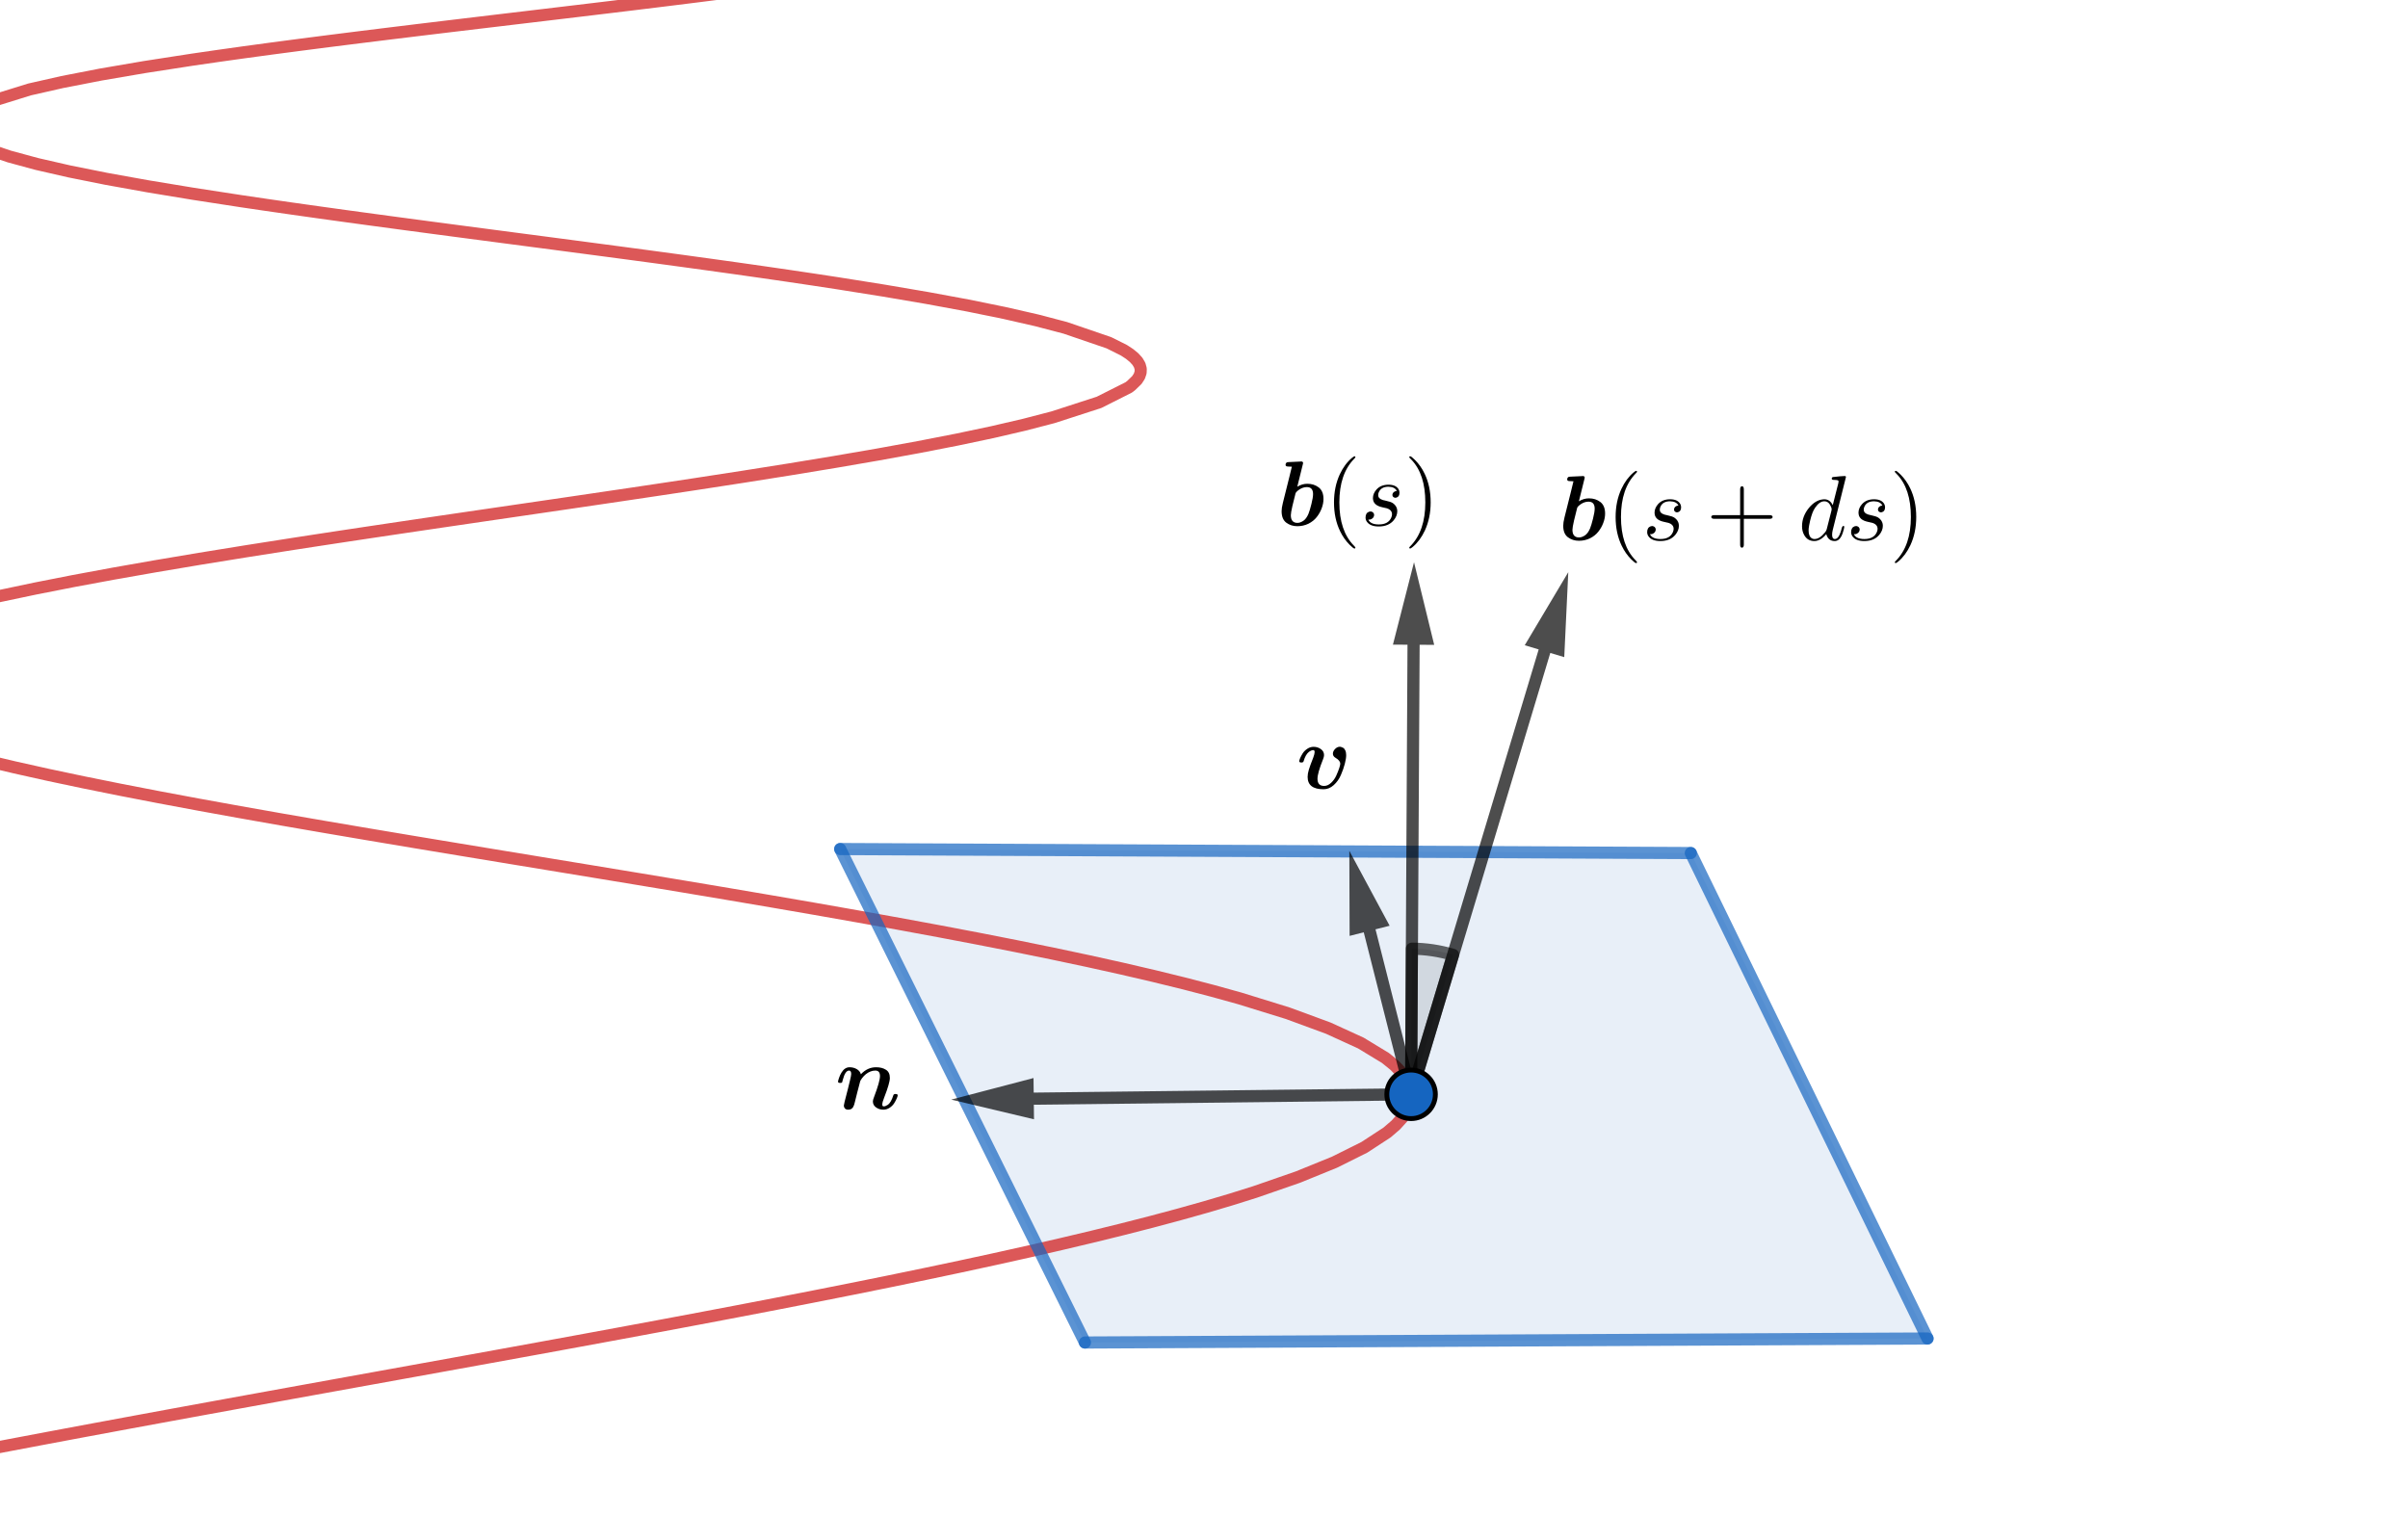 <svg version="1.1" xmlns="http://www.w3.org/2000/svg" xmlns:xlink="http://www.w3.org/1999/xlink" width="496" height="312"><defs><clipPath id="fCTtnuRutSrS"><path fill="none" stroke="none" d=" M 0 0 L 496 0 L 496 312 L 0 312 L 0 0 Z"/></clipPath></defs><g transform="scale(1,1)" clip-path="url(#fCTtnuRutSrS)"><g><rect fill="transparent" stroke="none" x="0" y="0" width="496" height="312" fill-opacity="1"/><path fill="rgb(21,101,192)" stroke="none" paint-order="stroke fill markers" fill-rule="evenodd" d=" M 173.064 174.899 L 223.477 276.552 L 397.031 275.726 L 348.271 175.726 Z" fill-opacity="0.098"/><path fill="rgb(0,0,0)" stroke="none" paint-order="stroke fill markers" d=" M 299.305 196.699 C 296.553 195.87 293.697 195.442 290.823 195.426 L 290.658 225.426 Z" fill-opacity="0.098"/><path fill="none" stroke="rgb(0,0,0)" paint-order="fill stroke markers" d=" M 299.305 196.699 C 296.553 195.87 293.697 195.442 290.823 195.426 L 290.658 225.426 Z" stroke-opacity="0.6" stroke-linecap="round" stroke-linejoin="round" stroke-miterlimit="10" stroke-width="2.5"/><path fill="none" stroke="rgb(211,47,47)" paint-order="fill stroke markers" d=" M -6.294 299.264 L 1.735 297.73 L 9.852 296.195 L 18.047 294.66 L 26.313 293.126 L 34.639 291.591 L 43.017 290.056 L 51.437 288.522 L 59.89 286.987 L 68.364 285.453 L 76.851 283.918 L 85.339 282.383 L 93.817 280.849 L 102.274 279.314 L 110.699 277.78 L 119.08 276.245 L 127.406 274.71 L 135.665 273.176 L 143.843 271.641 L 151.93 270.106 L 159.913 268.572 L 167.778 267.037 L 175.514 265.503 L 183.108 263.968 L 190.547 262.433 L 197.817 260.899 L 204.906 259.364 L 211.802 257.83 L 218.491 256.295 L 224.96 254.76 L 231.197 253.226 L 237.19 251.691 L 242.925 250.156 L 248.39 248.622 L 253.574 247.087 L 258.465 245.553 L 267.321 242.483 L 274.869 239.414 L 281.029 236.345 L 285.726 233.276 L 287.505 231.741 L 288.894 230.206 L 289.887 228.672 L 290.234 227.905 L 290.479 227.137 L 290.622 226.37 L 290.663 225.603 L 290.602 224.835 L 290.436 224.068 L 290.168 223.301 L 289.795 222.533 L 288.736 220.999 L 287.258 219.464 L 285.36 217.929 L 280.308 214.86 L 273.593 211.791 L 265.249 208.722 L 255.325 205.653 L 249.792 204.118 L 243.892 202.583 L 237.636 201.049 L 231.039 199.514 L 224.113 197.979 L 216.875 196.445 L 209.342 194.91 L 201.531 193.376 L 193.462 191.841 L 185.156 190.306 L 176.634 188.772 L 167.92 187.237 L 159.037 185.703 L 150.01 184.168 L 140.867 182.633 L 131.633 181.099 L 122.338 179.564 L 113.01 178.029 L 103.679 176.495 L 94.376 174.96 L 85.131 173.426 L 75.978 171.891 M 75.978 171.891 L 66.947 170.356 L 58.071 168.822 L 49.383 167.287 L 40.915 165.753 L 32.701 164.218 L 24.773 162.683 L 17.163 161.149 L 9.903 159.614 L 3.024 158.079 L -3.443 156.545 L -9.469 155.01 M -6.814 124.318 L -0.071 122.783 L 7.216 121.249 L 15.017 119.714 L 23.295 118.179 L 32.014 116.645 L 41.131 115.11 L 50.601 113.576 L 60.377 112.041 L 65.364 111.274 L 70.408 110.506 L 75.502 109.739 L 80.639 108.972 L 85.813 108.204 L 91.016 107.437 L 96.241 106.67 L 101.48 105.902 L 106.726 105.135 L 111.97 104.368 L 117.206 103.601 L 122.426 102.833 L 127.62 102.066 L 132.782 101.299 L 137.904 100.531 L 142.977 99.764 L 152.944 98.229 L 162.619 96.695 L 171.938 95.16 L 180.837 93.626 L 189.253 92.091 L 197.126 90.556 L 204.396 89.022 L 211.008 87.487 L 216.908 85.952 L 226.383 82.883 L 232.48 79.814 L 232.99 79.43 L 234.177 78.279 L 234.676 77.512 L 234.94 76.745 L 234.966 75.977 L 234.752 75.21 L 234.298 74.443 L 233.603 73.676 L 232.667 72.908 L 231.49 72.141 L 228.416 70.606 L 219.446 67.537 L 213.598 66.002 L 206.886 64.468 L 199.355 62.933 L 191.057 61.399 L 182.052 59.864 L 172.408 58.329 L 167.37 57.562 L 162.2 56.795 L 156.91 56.027 L 151.51 55.26 L 146.012 54.493 L 140.426 53.726 L 134.766 52.958 L 129.042 52.191 L 123.269 51.424 L 117.457 50.656 L 111.622 49.889 L 105.775 49.122 L 99.931 48.354 L 94.102 47.587 L 88.304 46.82 L 82.549 46.052 L 76.851 45.285 L 71.225 44.518 L 65.685 43.75 L 60.244 42.983 L 54.916 42.216 L 49.716 41.449 L 39.751 39.914 L 30.454 38.379 L 21.929 36.845 L 14.273 35.31 L 7.575 33.775 L 1.918 32.241 L -2.624 30.706 L -5.99 29.172 M -5.484 22.266 L -3.805 21.499 L 6.08 18.429 L 12.848 16.895 L 20.75 15.36 L 29.705 13.825 L 39.617 12.291 L 44.897 11.524 L 50.374 10.756 L 56.031 9.989 L 61.851 9.222 L 67.818 8.454 L 73.912 7.687 L 80.116 6.92 L 86.409 6.152 L 92.771 5.385 L 99.182 4.618 L 105.622 3.85 L 112.068 3.083 L 118.499 2.316 L 124.894 1.549 L 131.23 0.781 L 137.485 0.014 L 143.638 -0.753 L 149.666 -1.521 L 155.548 -2.288 L 161.262 -3.055 L 166.787 -3.823 L 172.102 -4.59 L 182.021 -6.125 M 181.74 -10" stroke-opacity="0.8" stroke-linecap="round" stroke-linejoin="round" stroke-miterlimit="10" stroke-width="2.5"/><path fill="none" stroke="rgb(21,101,192)" paint-order="fill stroke markers" d=" M 173.064 174.899 L 223.477 276.552" stroke-opacity="0.698" stroke-linecap="round" stroke-linejoin="round" stroke-miterlimit="10" stroke-width="2.5"/><path fill="none" stroke="rgb(21,101,192)" paint-order="fill stroke markers" d=" M 223.477 276.552 L 397.031 275.726" stroke-opacity="0.698" stroke-linecap="round" stroke-linejoin="round" stroke-miterlimit="10" stroke-width="2.5"/><path fill="none" stroke="rgb(21,101,192)" paint-order="fill stroke markers" d=" M 397.031 275.726 L 348.271 175.726" stroke-opacity="0.698" stroke-linecap="round" stroke-linejoin="round" stroke-miterlimit="10" stroke-width="2.5"/><path fill="none" stroke="rgb(21,101,192)" paint-order="fill stroke markers" d=" M 348.271 175.726 L 173.064 174.899" stroke-opacity="0.698" stroke-linecap="round" stroke-linejoin="round" stroke-miterlimit="10" stroke-width="2.5"/><path fill="rgb(0,0,0)" stroke="none" paint-order="stroke fill markers" d=" M 291.26 115.815 L 286.917 132.791 L 289.917 132.808 L 289.917 132.808 L 289.408 225.419 C 289.404 226.109 289.961 226.672 290.651 226.676 C 290.654 226.676 290.656 226.676 290.658 226.676 C 291.346 226.676 291.904 226.12 291.908 225.432 L 292.417 132.821 L 292.417 132.821 L 295.417 132.838 L 291.26 115.815 Z" fill-opacity="0.698"/><g transform="scale(19,19)"><g transform="translate(13.842,5.697)"><path fill="rgb(0,0,0)" stroke="none" paint-order="stroke fill markers" d=" M 0.281 -0.659 L 0.222 -0.42 Q 0.274 -0.452 0.331 -0.452 Q 0.403 -0.452 0.455 -0.412 Q 0.506 -0.372 0.506 -0.287 Q 0.506 -0.237 0.486 -0.185 Q 0.467 -0.134 0.432 -0.09 Q 0.398 -0.047 0.343 -0.019 Q 0.287 0.008 0.222 0.008 Q 0.154 0.008 0.103 -0.03 Q 0.052 -0.068 0.052 -0.155 Q 0.052 -0.19 0.066 -0.246 L 0.135 -0.522 Q 0.144 -0.556 0.163 -0.637 Q 0.15 -0.639 0.121 -0.639 Q 0.095 -0.639 0.095 -0.657 Q 0.095 -0.67 0.101 -0.677 Q 0.107 -0.684 0.112 -0.685 Q 0.117 -0.686 0.127 -0.687 L 0.256 -0.693 Q 0.258 -0.694 0.263 -0.694 Q 0.285 -0.694 0.285 -0.676 Q 0.285 -0.673 0.281 -0.659 M 0.224 -0.028 Q 0.253 -0.028 0.287 -0.05 Q 0.32 -0.072 0.343 -0.126 Q 0.357 -0.16 0.375 -0.232 Q 0.393 -0.304 0.393 -0.34 Q 0.393 -0.416 0.326 -0.416 Q 0.285 -0.416 0.246 -0.391 Q 0.208 -0.365 0.203 -0.348 Q 0.187 -0.279 0.169 -0.211 Q 0.152 -0.136 0.152 -0.111 Q 0.152 -0.028 0.224 -0.028 Z"/></g><g transform="translate(14.363,5.697)"><path fill="rgb(0,0,0)" stroke="none" paint-order="stroke fill markers" d=" M 0.331 0.24 L 0.331 0.24 Q 0.331 0.25 0.321 0.25 Q 0.309 0.25 0.268 0.209 Q 0.206 0.147 0.165 0.062 Q 0.099 -0.074 0.099 -0.25 Q 0.099 -0.419 0.162 -0.555 Q 0.214 -0.666 0.294 -0.733 Q 0.315 -0.75 0.321 -0.75 Q 0.331 -0.75 0.331 -0.74 Q 0.331 -0.735 0.318 -0.723 Q 0.157 -0.559 0.157 -0.25 Q 0.157 0.058 0.314 0.218 Q 0.331 0.235 0.331 0.24 Z"/></g><g transform="translate(14.752,5.697)"><path fill="rgb(0,0,0)" stroke="none" paint-order="stroke fill markers" d=" M 0.391 -0.374 L 0.391 -0.374 Q 0.37 -0.418 0.301 -0.42 Q 0.22 -0.42 0.195 -0.359 Q 0.189 -0.344 0.189 -0.33 Q 0.189 -0.291 0.237 -0.277 L 0.237 -0.277 L 0.238 -0.276 Q 0.245 -0.274 0.265 -0.27 Q 0.327 -0.257 0.348 -0.242 Q 0.357 -0.236 0.365 -0.228 Q 0.396 -0.197 0.396 -0.155 Q 0.396 -0.103 0.357 -0.056 Q 0.301 0.011 0.195 0.011 Q 0.102 0.011 0.066 -0.041 Q 0.052 -0.061 0.052 -0.086 Q 0.052 -0.135 0.09 -0.149 Q 0.099 -0.152 0.108 -0.152 Q 0.141 -0.147 0.145 -0.117 Q 0.145 -0.086 0.118 -0.071 Q 0.102 -0.061 0.082 -0.064 Q 0.105 -0.011 0.196 -0.011 Q 0.299 -0.011 0.331 -0.086 Q 0.339 -0.105 0.339 -0.121 Q 0.339 -0.169 0.28 -0.187 L 0.28 -0.187 L 0.279 -0.187 Q 0.264 -0.191 0.235 -0.197 Q 0.145 -0.216 0.134 -0.277 Q 0.132 -0.286 0.132 -0.296 Q 0.132 -0.346 0.17 -0.389 Q 0.217 -0.442 0.301 -0.442 Q 0.38 -0.442 0.41 -0.393 Q 0.42 -0.376 0.42 -0.356 Q 0.42 -0.311 0.386 -0.302 Q 0.38 -0.3 0.374 -0.3 Q 0.346 -0.304 0.343 -0.329 Q 0.343 -0.356 0.37 -0.369 Q 0.38 -0.374 0.391 -0.374 Z"/></g><g transform="translate(15.221,5.697)"><path fill="rgb(0,0,0)" stroke="none" paint-order="stroke fill markers" d=" M 0.289 -0.25 L 0.289 -0.25 Q 0.289 -0.081 0.226 0.055 Q 0.174 0.166 0.094 0.233 Q 0.073 0.25 0.067 0.25 Q 0.057 0.25 0.057 0.24 Q 0.057 0.235 0.07 0.223 Q 0.231 0.059 0.231 -0.25 Q 0.231 -0.555 0.081 -0.712 L 0.076 -0.717 Q 0.057 -0.735 0.057 -0.74 Q 0.057 -0.75 0.067 -0.75 Q 0.079 -0.75 0.12 -0.709 Q 0.182 -0.647 0.223 -0.562 Q 0.289 -0.426 0.289 -0.25 Z"/></g></g><path fill="rgb(0,0,0)" stroke="none" paint-order="stroke fill markers" d=" M 277.935 175.265 L 277.995 192.788 L 280.903 192.05 L 280.903 192.05 L 289.447 225.733 C 289.59 226.299 290.099 226.676 290.657 226.676 C 290.759 226.676 290.862 226.663 290.966 226.637 C 291.635 226.467 292.04 225.787 291.87 225.118 L 283.327 191.436 L 283.327 191.436 L 286.235 190.698 L 277.935 175.265 Z" fill-opacity="0.698"/><g transform="scale(19,19)"><g transform="translate(14.053,8.549)"><path fill="rgb(0,0,0)" stroke="none" paint-order="stroke fill markers" d=" M 0.541 -0.362 Q 0.541 -0.325 0.526 -0.267 Q 0.511 -0.209 0.483 -0.145 Q 0.456 -0.082 0.406 -0.037 Q 0.356 0.008 0.296 0.008 Q 0.123 0.008 0.123 -0.126 Q 0.123 -0.161 0.136 -0.203 Q 0.148 -0.244 0.184 -0.335 Q 0.199 -0.375 0.199 -0.395 Q 0.199 -0.405 0.196 -0.41 Q 0.193 -0.415 0.19 -0.416 Q 0.187 -0.416 0.182 -0.416 Q 0.173 -0.416 0.163 -0.412 Q 0.152 -0.408 0.137 -0.397 Q 0.121 -0.385 0.105 -0.359 Q 0.09 -0.333 0.079 -0.295 Q 0.075 -0.282 0.056 -0.282 Q 0.032 -0.282 0.032 -0.296 Q 0.032 -0.306 0.042 -0.33 Q 0.052 -0.353 0.07 -0.382 Q 0.088 -0.41 0.12 -0.431 Q 0.151 -0.452 0.188 -0.452 Q 0.233 -0.452 0.267 -0.427 Q 0.301 -0.403 0.301 -0.362 Q 0.301 -0.344 0.29 -0.317 Q 0.23 -0.167 0.23 -0.106 Q 0.23 -0.028 0.302 -0.028 Q 0.342 -0.028 0.378 -0.062 Q 0.414 -0.096 0.434 -0.141 Q 0.454 -0.186 0.466 -0.222 Q 0.477 -0.257 0.477 -0.269 Q 0.477 -0.302 0.427 -0.332 Q 0.397 -0.349 0.397 -0.377 Q 0.397 -0.404 0.42 -0.428 Q 0.444 -0.453 0.473 -0.453 Q 0.478 -0.453 0.485 -0.451 Q 0.492 -0.449 0.507 -0.442 Q 0.521 -0.435 0.531 -0.414 Q 0.541 -0.393 0.541 -0.362 Z"/></g></g><path fill="rgb(0,0,0)" stroke="none" paint-order="stroke fill markers" d=" M 212.885 222.07 L 195.935 226.515 L 212.983 230.569 L 212.983 230.569 L 212.949 227.569 L 290.673 226.676 C 291.363 226.668 291.916 226.102 291.908 225.411 C 291.9 224.726 291.342 224.176 290.659 224.176 C 290.654 224.176 290.649 224.176 290.644 224.176 L 212.92 225.069 L 212.92 225.069 L 212.885 222.07 Z" fill-opacity="0.698"/><g transform="scale(19,19)"><g transform="translate(9.053,12.023)"><path fill="rgb(0,0,0)" stroke="none" paint-order="stroke fill markers" d=" M 0.28 -0.376 Q 0.351 -0.452 0.445 -0.452 Q 0.509 -0.452 0.551 -0.425 Q 0.594 -0.399 0.594 -0.336 Q 0.594 -0.281 0.532 -0.122 Q 0.512 -0.072 0.512 -0.049 Q 0.512 -0.039 0.515 -0.034 Q 0.518 -0.029 0.521 -0.029 Q 0.524 -0.028 0.529 -0.028 Q 0.538 -0.028 0.548 -0.032 Q 0.558 -0.036 0.574 -0.046 Q 0.589 -0.057 0.605 -0.084 Q 0.62 -0.11 0.632 -0.149 Q 0.636 -0.162 0.655 -0.162 Q 0.679 -0.162 0.679 -0.148 Q 0.679 -0.138 0.669 -0.115 Q 0.659 -0.091 0.641 -0.062 Q 0.623 -0.034 0.592 -0.013 Q 0.56 0.008 0.523 0.008 Q 0.478 0.008 0.444 -0.017 Q 0.41 -0.041 0.41 -0.082 Q 0.41 -0.099 0.424 -0.133 Q 0.487 -0.299 0.487 -0.357 Q 0.487 -0.416 0.437 -0.416 Q 0.384 -0.416 0.334 -0.377 Q 0.312 -0.359 0.292 -0.333 Q 0.273 -0.306 0.272 -0.299 Q 0.271 -0.297 0.257 -0.241 Q 0.243 -0.185 0.241 -0.18 Q 0.227 -0.12 0.213 -0.068 Q 0.209 -0.053 0.206 -0.043 Q 0.202 -0.033 0.195 -0.019 Q 0.187 -0.006 0.174 0.001 Q 0.16 0.008 0.142 0.008 Q 0.12 0.008 0.107 -0.005 Q 0.095 -0.019 0.095 -0.036 Q 0.095 -0.039 0.103 -0.076 L 0.139 -0.216 Q 0.144 -0.238 0.161 -0.306 Q 0.175 -0.362 0.175 -0.379 Q 0.175 -0.416 0.152 -0.416 Q 0.11 -0.416 0.084 -0.316 Q 0.077 -0.288 0.076 -0.287 Q 0.071 -0.282 0.056 -0.282 Q 0.032 -0.282 0.032 -0.296 Q 0.032 -0.304 0.043 -0.337 Q 0.054 -0.369 0.07 -0.395 Q 0.105 -0.452 0.157 -0.452 Q 0.2 -0.452 0.235 -0.432 Q 0.27 -0.412 0.28 -0.376 Z"/></g></g><path fill="rgb(0,0,0)" stroke="none" paint-order="stroke fill markers" d=" M 323.035 117.865 L 314.066 132.918 L 316.938 133.783 L 316.938 133.783 L 289.461 225.065 C 289.262 225.726 289.637 226.424 290.298 226.623 C 290.418 226.659 290.539 226.676 290.659 226.676 C 291.196 226.676 291.692 226.327 291.855 225.786 L 319.332 134.504 L 319.332 134.504 L 322.205 135.368 L 323.035 117.865 Z" fill-opacity="0.698"/><g transform="scale(19,19)"><g transform="translate(16.895,5.855)"><path fill="rgb(0,0,0)" stroke="none" paint-order="stroke fill markers" d=" M 0.281 -0.659 L 0.222 -0.42 Q 0.274 -0.452 0.331 -0.452 Q 0.403 -0.452 0.455 -0.412 Q 0.506 -0.372 0.506 -0.287 Q 0.506 -0.237 0.486 -0.185 Q 0.467 -0.134 0.432 -0.09 Q 0.398 -0.047 0.343 -0.019 Q 0.287 0.008 0.222 0.008 Q 0.154 0.008 0.103 -0.03 Q 0.052 -0.068 0.052 -0.155 Q 0.052 -0.19 0.066 -0.246 L 0.135 -0.522 Q 0.144 -0.556 0.163 -0.637 Q 0.15 -0.639 0.121 -0.639 Q 0.095 -0.639 0.095 -0.657 Q 0.095 -0.67 0.101 -0.677 Q 0.107 -0.684 0.112 -0.685 Q 0.117 -0.686 0.127 -0.687 L 0.256 -0.693 Q 0.258 -0.694 0.263 -0.694 Q 0.285 -0.694 0.285 -0.676 Q 0.285 -0.673 0.281 -0.659 M 0.224 -0.028 Q 0.253 -0.028 0.287 -0.05 Q 0.32 -0.072 0.343 -0.126 Q 0.357 -0.16 0.375 -0.232 Q 0.393 -0.304 0.393 -0.34 Q 0.393 -0.416 0.326 -0.416 Q 0.285 -0.416 0.246 -0.391 Q 0.208 -0.365 0.203 -0.348 Q 0.187 -0.279 0.169 -0.211 Q 0.152 -0.136 0.152 -0.111 Q 0.152 -0.028 0.224 -0.028 Z"/></g><g transform="translate(17.416,5.855)"><path fill="rgb(0,0,0)" stroke="none" paint-order="stroke fill markers" d=" M 0.331 0.24 L 0.331 0.24 Q 0.331 0.25 0.321 0.25 Q 0.309 0.25 0.268 0.209 Q 0.206 0.147 0.165 0.062 Q 0.099 -0.074 0.099 -0.25 Q 0.099 -0.419 0.162 -0.555 Q 0.214 -0.666 0.294 -0.733 Q 0.315 -0.75 0.321 -0.75 Q 0.331 -0.75 0.331 -0.74 Q 0.331 -0.735 0.318 -0.723 Q 0.157 -0.559 0.157 -0.25 Q 0.157 0.058 0.314 0.218 Q 0.331 0.235 0.331 0.24 Z"/></g><g transform="translate(17.805,5.855)"><path fill="rgb(0,0,0)" stroke="none" paint-order="stroke fill markers" d=" M 0.391 -0.374 L 0.391 -0.374 Q 0.37 -0.418 0.301 -0.42 Q 0.22 -0.42 0.195 -0.359 Q 0.189 -0.344 0.189 -0.33 Q 0.189 -0.291 0.237 -0.277 L 0.237 -0.277 L 0.238 -0.276 Q 0.245 -0.274 0.265 -0.27 Q 0.327 -0.257 0.348 -0.242 Q 0.357 -0.236 0.365 -0.228 Q 0.396 -0.197 0.396 -0.155 Q 0.396 -0.103 0.357 -0.056 Q 0.301 0.011 0.195 0.011 Q 0.102 0.011 0.066 -0.041 Q 0.052 -0.061 0.052 -0.086 Q 0.052 -0.135 0.09 -0.149 Q 0.099 -0.152 0.108 -0.152 Q 0.141 -0.147 0.145 -0.117 Q 0.145 -0.086 0.118 -0.071 Q 0.102 -0.061 0.082 -0.064 Q 0.105 -0.011 0.196 -0.011 Q 0.299 -0.011 0.331 -0.086 Q 0.339 -0.105 0.339 -0.121 Q 0.339 -0.169 0.28 -0.187 L 0.28 -0.187 L 0.279 -0.187 Q 0.264 -0.191 0.235 -0.197 Q 0.145 -0.216 0.134 -0.277 Q 0.132 -0.286 0.132 -0.296 Q 0.132 -0.346 0.17 -0.389 Q 0.217 -0.442 0.301 -0.442 Q 0.38 -0.442 0.41 -0.393 Q 0.42 -0.376 0.42 -0.356 Q 0.42 -0.311 0.386 -0.302 Q 0.38 -0.3 0.374 -0.3 Q 0.346 -0.304 0.343 -0.329 Q 0.343 -0.356 0.37 -0.369 Q 0.38 -0.374 0.391 -0.374 Z"/></g><g transform="translate(18.496,5.855)"><path fill="rgb(0,0,0)" stroke="none" paint-order="stroke fill markers" d=" M 0.409 -0.23 L 0.409 0.05 Q 0.409 0.082 0.389 0.083 Q 0.369 0.083 0.369 0.05 L 0.369 -0.23 L 0.089 -0.23 Q 0.057 -0.23 0.056 -0.25 Q 0.056 -0.27 0.089 -0.27 L 0.369 -0.27 L 0.369 -0.55 Q 0.369 -0.582 0.389 -0.583 Q 0.409 -0.583 0.409 -0.55 L 0.409 -0.27 L 0.688 -0.27 Q 0.72 -0.27 0.721 -0.25 Q 0.721 -0.23 0.688 -0.23 L 0.409 -0.23 Z"/></g><g transform="translate(19.496,5.855)"><path fill="rgb(0,0,0)" stroke="none" paint-order="stroke fill markers" d=" M 0.516 -0.683 L 0.372 -0.105 Q 0.366 -0.08 0.366 -0.057 Q 0.366 -0.011 0.396 -0.011 Q 0.434 -0.011 0.46 -0.091 Q 0.465 -0.108 0.472 -0.135 Q 0.48 -0.152 0.486 -0.153 Q 0.498 -0.153 0.498 -0.143 Q 0.498 -0.128 0.48 -0.073 Q 0.474 -0.056 0.468 -0.044 Q 0.44 0.011 0.394 0.011 Q 0.338 0.011 0.313 -0.037 Q 0.306 -0.049 0.303 -0.064 Q 0.24 0.011 0.173 0.011 Q 0.098 0.011 0.062 -0.057 Q 0.04 -0.097 0.04 -0.149 Q 0.04 -0.257 0.115 -0.349 Q 0.185 -0.433 0.267 -0.441 Q 0.274 -0.442 0.281 -0.442 Q 0.342 -0.442 0.373 -0.378 L 0.433 -0.615 L 0.436 -0.635 Q 0.436 -0.646 0.422 -0.649 Q 0.41 -0.652 0.386 -0.652 Q 0.364 -0.652 0.362 -0.664 Q 0.362 -0.681 0.376 -0.683 Q 0.47 -0.694 0.503 -0.694 Q 0.516 -0.694 0.516 -0.683 M 0.308 -0.119 L 0.308 -0.119 L 0.358 -0.315 Q 0.361 -0.33 0.361 -0.332 Q 0.361 -0.353 0.343 -0.383 Q 0.321 -0.42 0.282 -0.42 Q 0.23 -0.42 0.183 -0.352 Q 0.174 -0.339 0.166 -0.324 Q 0.137 -0.266 0.117 -0.159 Q 0.111 -0.125 0.111 -0.105 Q 0.111 -0.037 0.149 -0.017 Q 0.16 -0.011 0.175 -0.011 Q 0.231 -0.011 0.288 -0.082 Q 0.302 -0.098 0.307 -0.115 L 0.307 -0.116 Q 0.308 -0.118 0.308 -0.119 Z"/></g><g transform="translate(20.016,5.855)"><path fill="rgb(0,0,0)" stroke="none" paint-order="stroke fill markers" d=" M 0.391 -0.374 L 0.391 -0.374 Q 0.37 -0.418 0.301 -0.42 Q 0.22 -0.42 0.195 -0.359 Q 0.189 -0.344 0.189 -0.33 Q 0.189 -0.291 0.237 -0.277 L 0.237 -0.277 L 0.238 -0.276 Q 0.245 -0.274 0.265 -0.27 Q 0.327 -0.257 0.348 -0.242 Q 0.357 -0.236 0.365 -0.228 Q 0.396 -0.197 0.396 -0.155 Q 0.396 -0.103 0.357 -0.056 Q 0.301 0.011 0.195 0.011 Q 0.102 0.011 0.066 -0.041 Q 0.052 -0.061 0.052 -0.086 Q 0.052 -0.135 0.09 -0.149 Q 0.099 -0.152 0.108 -0.152 Q 0.141 -0.147 0.145 -0.117 Q 0.145 -0.086 0.118 -0.071 Q 0.102 -0.061 0.082 -0.064 Q 0.105 -0.011 0.196 -0.011 Q 0.299 -0.011 0.331 -0.086 Q 0.339 -0.105 0.339 -0.121 Q 0.339 -0.169 0.28 -0.187 L 0.28 -0.187 L 0.279 -0.187 Q 0.264 -0.191 0.235 -0.197 Q 0.145 -0.216 0.134 -0.277 Q 0.132 -0.286 0.132 -0.296 Q 0.132 -0.346 0.17 -0.389 Q 0.217 -0.442 0.301 -0.442 Q 0.38 -0.442 0.41 -0.393 Q 0.42 -0.376 0.42 -0.356 Q 0.42 -0.311 0.386 -0.302 Q 0.38 -0.3 0.374 -0.3 Q 0.346 -0.304 0.343 -0.329 Q 0.343 -0.356 0.37 -0.369 Q 0.38 -0.374 0.391 -0.374 Z"/></g><g transform="translate(20.485,5.855)"><path fill="rgb(0,0,0)" stroke="none" paint-order="stroke fill markers" d=" M 0.289 -0.25 L 0.289 -0.25 Q 0.289 -0.081 0.226 0.055 Q 0.174 0.166 0.094 0.233 Q 0.073 0.25 0.067 0.25 Q 0.057 0.25 0.057 0.24 Q 0.057 0.235 0.07 0.223 Q 0.231 0.059 0.231 -0.25 Q 0.231 -0.555 0.081 -0.712 L 0.076 -0.717 Q 0.057 -0.735 0.057 -0.74 Q 0.057 -0.75 0.067 -0.75 Q 0.079 -0.75 0.12 -0.709 Q 0.182 -0.647 0.223 -0.562 Q 0.289 -0.426 0.289 -0.25 Z"/></g></g><path fill="rgb(21,101,192)" stroke="none" paint-order="stroke fill markers" d=" M 295.658 225.426 C 295.658 228.187 293.42 230.426 290.658 230.426 C 287.897 230.426 285.658 228.187 285.658 225.426 C 285.658 222.664 287.897 220.426 290.658 220.426 C 293.42 220.426 295.658 222.664 295.658 225.426 Z" fill-opacity="1"/><path fill="none" stroke="rgb(0,0,0)" paint-order="fill stroke markers" d=" M 295.658 225.426 C 295.658 228.187 293.42 230.426 290.658 230.426 C 287.897 230.426 285.658 228.187 285.658 225.426 C 285.658 222.664 287.897 220.426 290.658 220.426 C 293.42 220.426 295.658 222.664 295.658 225.426 Z" stroke-opacity="1" stroke-linecap="round" stroke-linejoin="round" stroke-miterlimit="10"/></g></g></svg>
